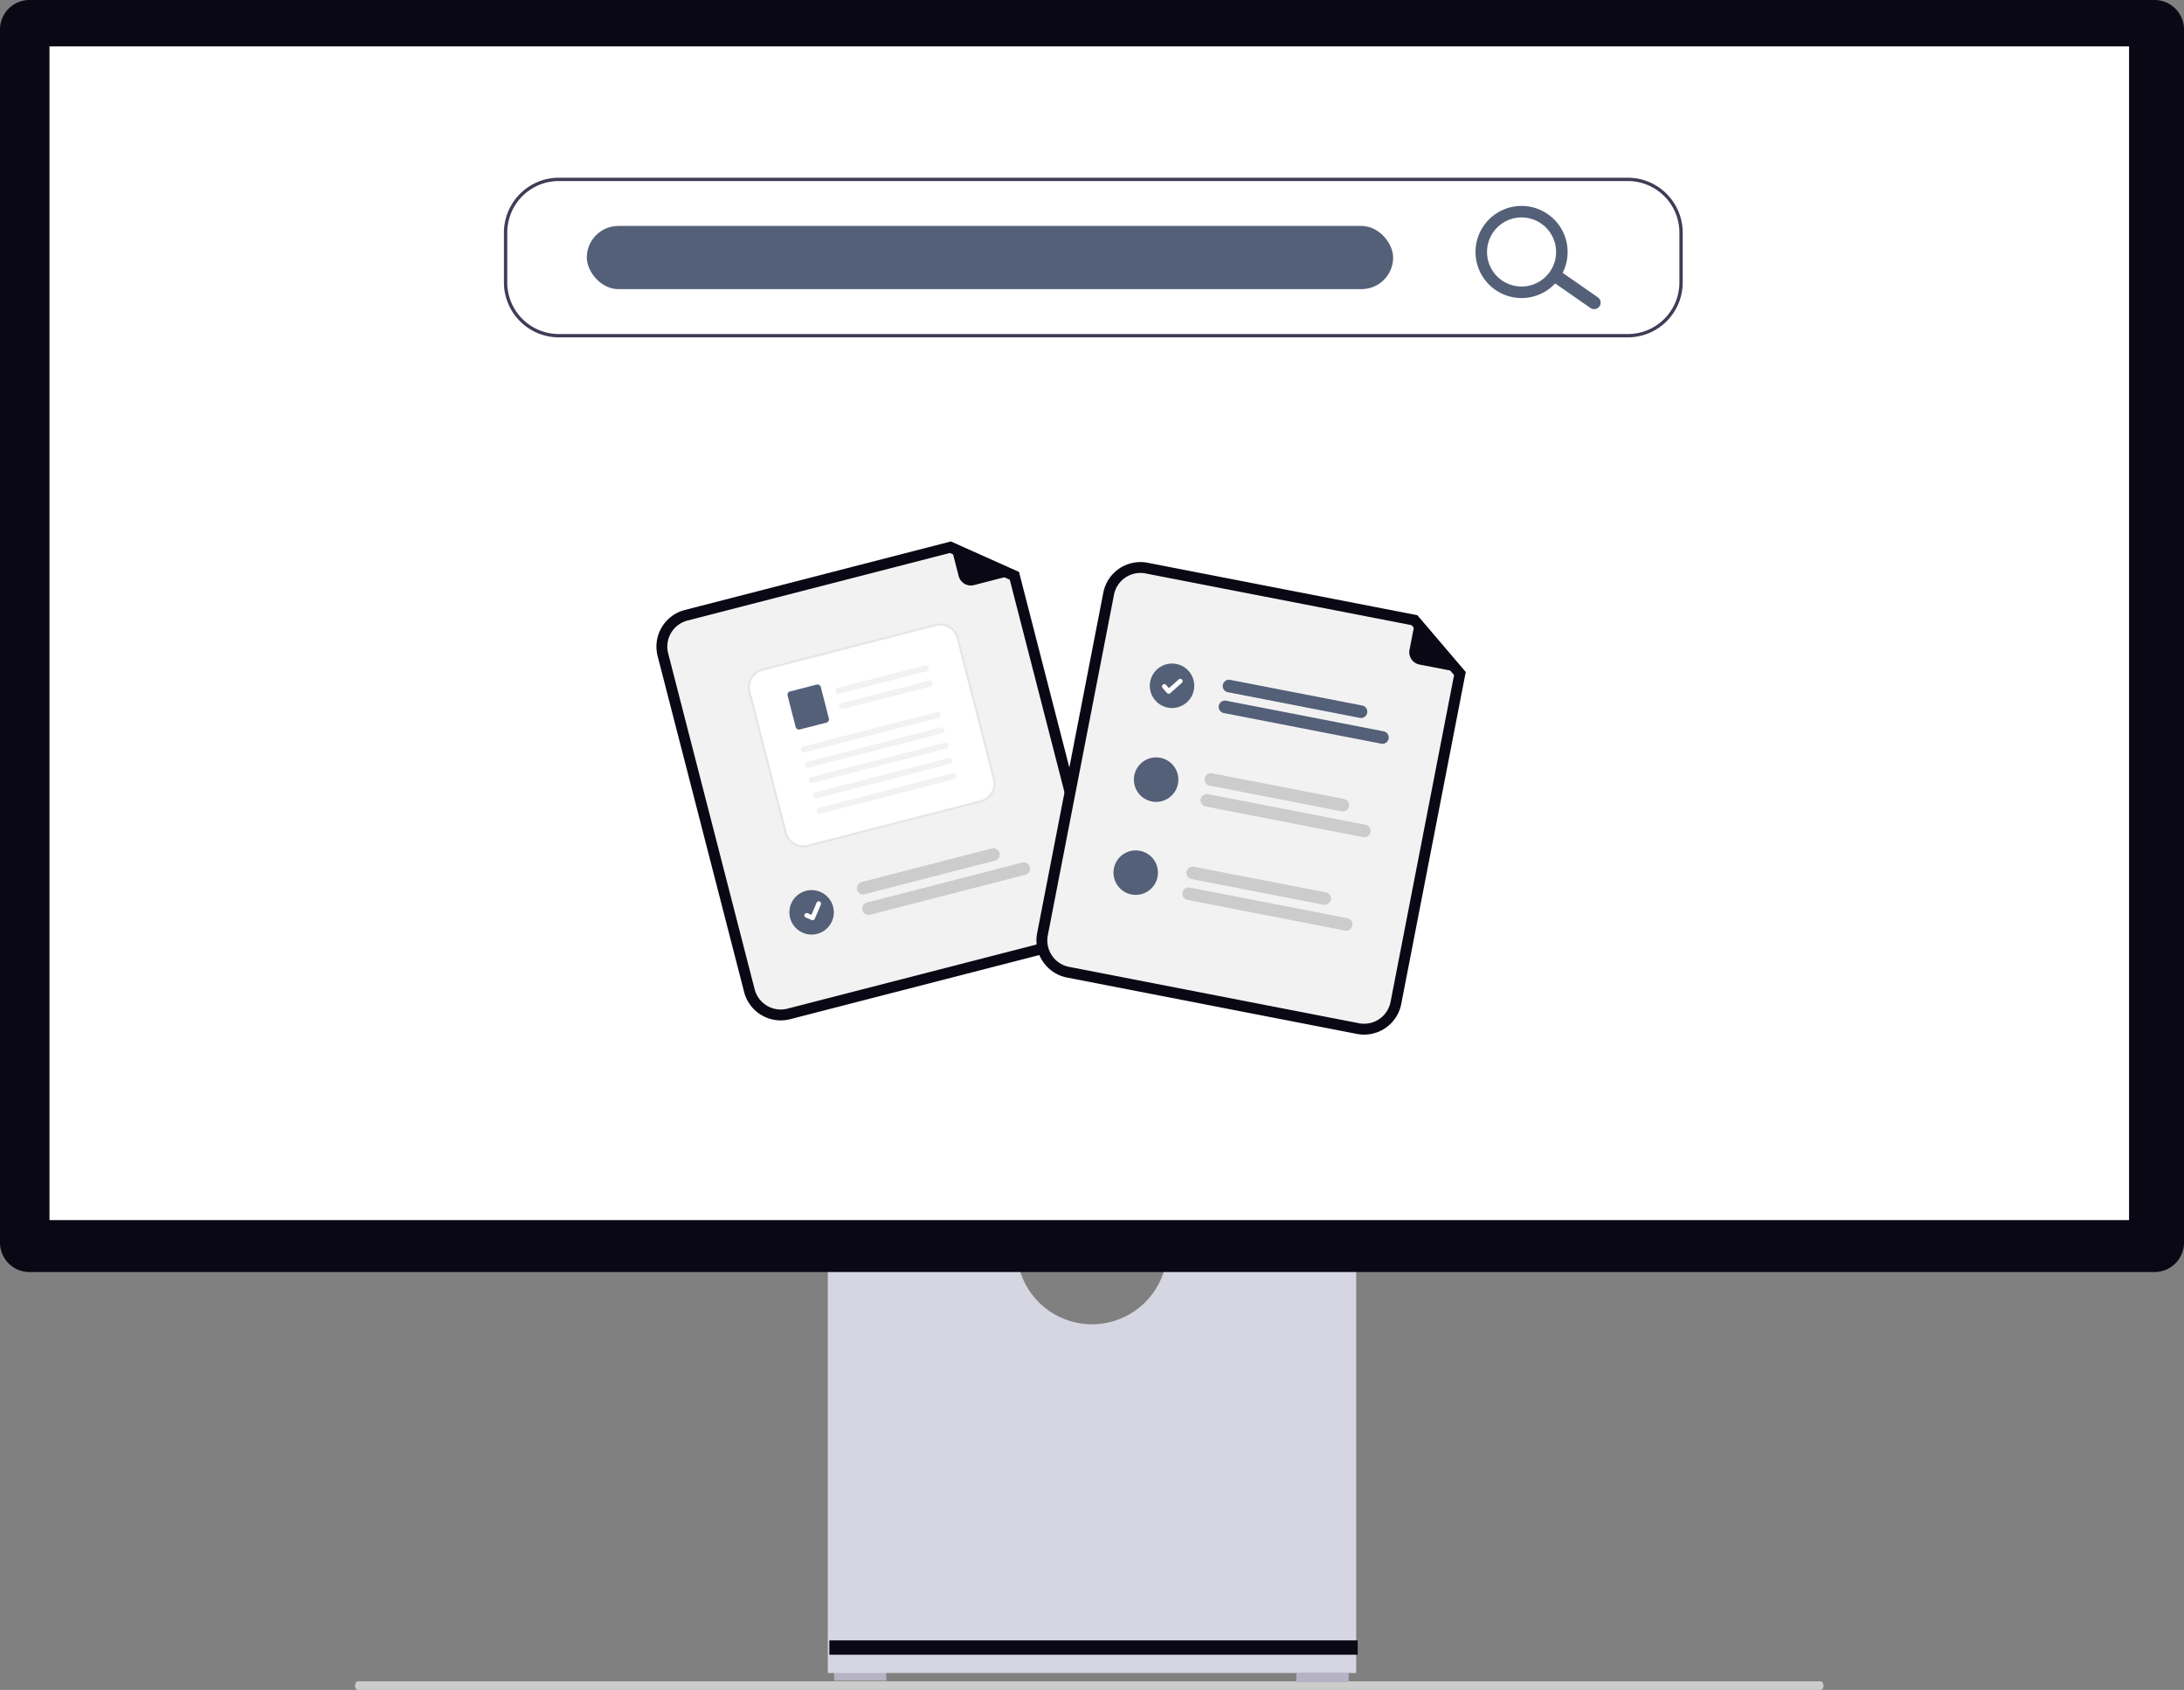 <svg xmlns="http://www.w3.org/2000/svg" width="799.031" height="618.112" viewBox="0 0 799.031 618.112" xmlns:xlink="http://www.w3.org/1999/xlink" role="img" artist="Katerina Limpitsouni" source="https://undraw.co/"><rect x="0" y="0" width="799.031" height="618.112" fill="#808080" stroke="none"/><g transform="translate(-560 -231)"><path d="M15.18,488.763c0,.872.478,1.573,1.073,1.573h535.1c.6,0,1.073-.7,1.073-1.573s-.478-1.573-1.073-1.573H16.253C15.658,487.191,15.18,487.891,15.18,488.763Z" transform="translate(674.711 358.776)" fill="#ccc"/><rect width="19.105" height="3.371" transform="translate(865.162 842.354)" fill="#b6b3c5"/><rect width="19.105" height="3.371" transform="translate(1034.295 842.917)" fill="#b6b3c5"/><path d="M352.955,370.945a27.529,27.529,0,0,1-54.321,0H229.146V521.536h193.3V370.945Z" transform="translate(633.721 321.378)" fill="#d6d6e3"/><rect width="193.296" height="5.242" transform="translate(863.43 830.983)" fill="#090814"/><path d="M788.255,487.17H10.776A10.788,10.788,0,0,1,0,476.394V32.688A10.788,10.788,0,0,1,10.776,21.911H788.255a10.789,10.789,0,0,1,10.776,10.776V476.394a10.789,10.789,0,0,1-10.776,10.776Z" transform="translate(560 209.089)" fill="#090814"/><rect width="760.822" height="429.297" transform="translate(578.104 247.968)" fill="#fff"/><g transform="translate(800.161 416.339)"><g transform="translate(0 12.703)"><path d="M464.568,286.829,359.922,313.776a13.837,13.837,0,0,1-16.832-9.938l-31.646-122.9a13.837,13.837,0,0,1,9.938-16.832l97.356-25.07,24.917,11.155L474.506,270A13.837,13.837,0,0,1,464.568,286.829Z" transform="translate(-311.008 -139.038)" fill="#090814"/><path d="M327.891,173.789a9.854,9.854,0,0,0-7.077,11.986l31.648,122.9a9.854,9.854,0,0,0,11.986,7.077L469.094,288.8a9.854,9.854,0,0,0,7.077-11.986L445.8,158.87l-21.9-9.8Z" transform="translate(-316.526 -144.866)" fill="#f2f2f2"/><path d="M592.54,151.286l-16.2,4.171a4.6,4.6,0,0,1-5.606-3.31l-3.08-11.962a.288.288,0,0,1,.4-.335l24.531,10.894a.288.288,0,0,1-.045.542Z" transform="translate(-460.158 -139.496)" fill="#090814"/><path d="M536.635,411.478l-47.644,12.27a2.3,2.3,0,1,1-1.148-4.458l47.644-12.27a2.3,2.3,0,0,1,1.148,4.458Z" transform="translate(-412.773 -294.737)" fill="#ccc"/><path d="M550.454,423.786l-56.838,14.637a2.3,2.3,0,1,1-1.148-4.458l56.838-14.637a2.3,2.3,0,1,1,1.148,4.458Z" transform="translate(-415.461 -301.89)" fill="#ccc"/><ellipse cx="8.135" cy="8.135" rx="8.135" ry="8.135" transform="translate(48.637 127.516)" fill="#546078"/><path d="M476.1,276.011,412.822,292.3a7.128,7.128,0,0,1-8.67-5.121l-13.26-51.513A7.128,7.128,0,0,1,396.013,227l63.276-16.288a7.128,7.128,0,0,1,8.67,5.121l13.26,51.513A7.128,7.128,0,0,1,476.1,276.011Z" transform="translate(-357.303 -180.56)" fill="#fff"/><path d="M476.1,276.011,412.822,292.3a7.128,7.128,0,0,1-8.67-5.121l-13.26-51.513A7.128,7.128,0,0,1,396.013,227l63.276-16.288a7.128,7.128,0,0,1,8.67,5.121l13.26,51.513A7.128,7.128,0,0,1,476.1,276.011Zm-79.877-48.2a6.289,6.289,0,0,0-4.516,7.651l13.26,51.513a6.29,6.29,0,0,0,7.651,4.516L475.89,275.2a6.29,6.29,0,0,0,4.516-7.651l-13.259-51.513a6.29,6.29,0,0,0-7.651-4.516Z" transform="translate(-357.303 -180.56)" fill="#e6e6e6"/><path d="M500.535,249.227l-31.934,8.22a1.144,1.144,0,0,1-1.386-.719,1.1,1.1,0,0,1,.776-1.4l32.507-8.368c1.313.665.967,2.026.036,2.266Z" transform="translate(-401.761 -201.759)" fill="#f2f2f2"/><path d="M503.975,262.6l-31.934,8.22a1.144,1.144,0,0,1-1.386-.72,1.1,1.1,0,0,1,.776-1.4l32.507-8.368c1.313.666.968,2.026.036,2.266Z" transform="translate(-403.76 -209.529)" fill="#f2f2f2"/><path d="M439.734,277.888l-9.746,2.508a1.239,1.239,0,0,1-1.509-.891l-2.961-11.5a1.239,1.239,0,0,1,.891-1.509l9.746-2.509a1.241,1.241,0,0,1,1.509.891l2.961,11.5a1.239,1.239,0,0,1-.891,1.509Z" transform="translate(-377.534 -211.632)" fill="#546078"/><path d="M487.489,290.041l-48.738,12.546a1.144,1.144,0,0,1-1.386-.719,1.1,1.1,0,0,1,.776-1.4l49.311-12.693c1.313.665.968,2.026.036,2.266Z" transform="translate(-384.412 -225.478)" fill="#f2f2f2"/><path d="M490.933,303.419l-48.739,12.546a1.144,1.144,0,0,1-1.386-.719,1.1,1.1,0,0,1,.776-1.4L490.9,301.153c1.313.666.968,2.026.036,2.266Z" transform="translate(-386.414 -233.253)" fill="#f2f2f2"/><path d="M494.374,316.788l-48.738,12.546a1.144,1.144,0,0,1-1.386-.719,1.1,1.1,0,0,1,.776-1.4l49.311-12.693C495.651,315.187,495.3,316.548,494.374,316.788Z" transform="translate(-388.414 -241.023)" fill="#f2f2f2"/><path d="M497.817,330.165l-48.738,12.546a1.144,1.144,0,0,1-1.386-.719,1.1,1.1,0,0,1,.776-1.4L497.781,327.9C499.094,328.564,498.748,329.925,497.817,330.165Z" transform="translate(-390.414 -248.797)" fill="#f2f2f2"/><path d="M501.259,343.535l-48.738,12.546a1.144,1.144,0,0,1-1.386-.719,1.1,1.1,0,0,1,.776-1.4l49.311-12.693C502.535,341.934,502.19,343.3,501.259,343.535Z" transform="translate(-392.415 -256.567)" fill="#f2f2f2"/><path d="M443.44,460.18a.843.843,0,0,1-.534-.037l-.01,0-2.216-.94a.85.85,0,0,1,.665-1.564l1.436.611,1.882-4.427a.849.849,0,0,1,1.114-.449h0l-.011.029.012-.029a.85.85,0,0,1,.449,1.114l-2.214,5.2a.85.85,0,0,1-.572.489Z" transform="translate(-386.068 -321.677)" fill="#fff"/></g><g transform="translate(116.303 24.86) rotate(-8)"><g transform="translate(50.318 0) rotate(19)"><path d="M121.882,154.552H13.822A13.837,13.837,0,0,1,0,140.729V13.822A13.837,13.837,0,0,1,13.822,0H114.354L135.7,17.017V140.729a13.837,13.837,0,0,1-13.822,13.823Z" transform="translate(0 0)" fill="#090814"/><path d="M9.843,0A9.854,9.854,0,0,0,0,9.843V136.75a9.854,9.854,0,0,0,9.843,9.843H117.9a9.854,9.854,0,0,0,9.843-9.843V14.955L108.983,0Z" transform="translate(3.979 3.979)" fill="#f2f2f2"/><path d="M51.5,4.6H2.3A2.3,2.3,0,1,1,2.3,0H51.5a2.3,2.3,0,1,1,0,4.6Z" transform="translate(49.364 36.277)" fill="#546078"/><path d="M60.994,4.6H2.3A2.3,2.3,0,1,1,2.3,0H60.994a2.3,2.3,0,0,1,0,4.6Z" transform="translate(49.364 44.045)" fill="#546078"/><path d="M51.5,0H2.3a2.3,2.3,0,0,0,0,4.6H51.5a2.3,2.3,0,1,0,0-4.6Z" transform="translate(49.366 71.088)" fill="#ccc"/><path d="M60.994,0H2.3a2.3,2.3,0,1,0,0,4.6H60.993a2.3,2.3,0,1,0,0-4.6Z" transform="translate(49.366 78.858)" fill="#ccc"/><path d="M51.5,4.6H2.3A2.3,2.3,0,1,1,2.3,0H51.5a2.3,2.3,0,1,1,0,4.6Z" transform="translate(49.364 105.903)" fill="#ccc"/><path d="M60.994,4.6H2.3A2.3,2.3,0,1,1,2.3,0H60.994a2.3,2.3,0,0,1,0,4.6Z" transform="translate(49.364 113.671)" fill="#ccc"/><ellipse cx="8.135" cy="8.135" rx="8.135" ry="8.135" transform="translate(23.043 34.328)" fill="#546078"/><path d="M2.762,6.187a.844.844,0,0,1-.508-.169l-.009-.007L.333,4.549A.85.85,0,1,1,1.367,3.2l1.239.95L5.531.333A.849.849,0,0,1,6.722.176h0L6.7.2,6.723.175A.85.85,0,0,1,6.88,1.366L3.437,5.855a.85.85,0,0,1-.676.331Z" transform="translate(27.611 39.379)" fill="#fff"/><path d="M16.269,8.137a8.135,8.135,0,0,1-8.134,8.138,1.748,1.748,0,0,1-.209-.008,8.134,8.134,0,1,1,8.343-8.13Z" transform="translate(23.881 69.138)" fill="#546078"/><ellipse cx="8.135" cy="8.135" rx="8.135" ry="8.135" transform="translate(23.043 103.953)" fill="#546078"/><path d="M21.327,17.243H4.6a4.6,4.6,0,0,1-4.6-4.6V.288A.288.288,0,0,1,.466.062L21.506,16.728a.288.288,0,0,1-.179.513Z" transform="translate(113.961 0.322)" fill="#090814"/></g></g></g><path d="M689.742,284.351H298.624a20.1,20.1,0,0,1-20.073-20.073V246.03a20.1,20.1,0,0,1,20.073-20.073H689.742a20.1,20.1,0,0,1,20.073,20.073v18.248A20.1,20.1,0,0,1,689.742,284.351ZM298.624,227.174a18.878,18.878,0,0,0-18.856,18.856v18.248a18.878,18.878,0,0,0,18.856,18.856H689.742A18.878,18.878,0,0,0,708.6,264.278V246.03a18.878,18.878,0,0,0-18.856-18.856Z" transform="translate(465.817 70.043)" fill="#3f3d56"/><rect width="295" height="23.114" rx="11.557" transform="translate(774.689 313.64)" fill="#546078"/><g transform="translate(-3 -3.177)"><path d="M862.383,286.273a2.373,2.373,0,0,1-3.3.583l-12.946-9.008a2.373,2.373,0,0,1,2.722-3.888l12.946,9.008A2.373,2.373,0,0,1,862.383,286.273Z" transform="translate(285.789 59.967)" fill="#546078"/><path d="M843.65,272.589a16.846,16.846,0,1,1-4.137-23.462,16.846,16.846,0,0,1,4.137,23.462ZM819.5,255.68a12.634,12.634,0,1,0,17.6-3.1A12.634,12.634,0,0,0,819.5,255.68Z" transform="translate(289.825 63.417)" fill="#546078"/></g></g></svg>